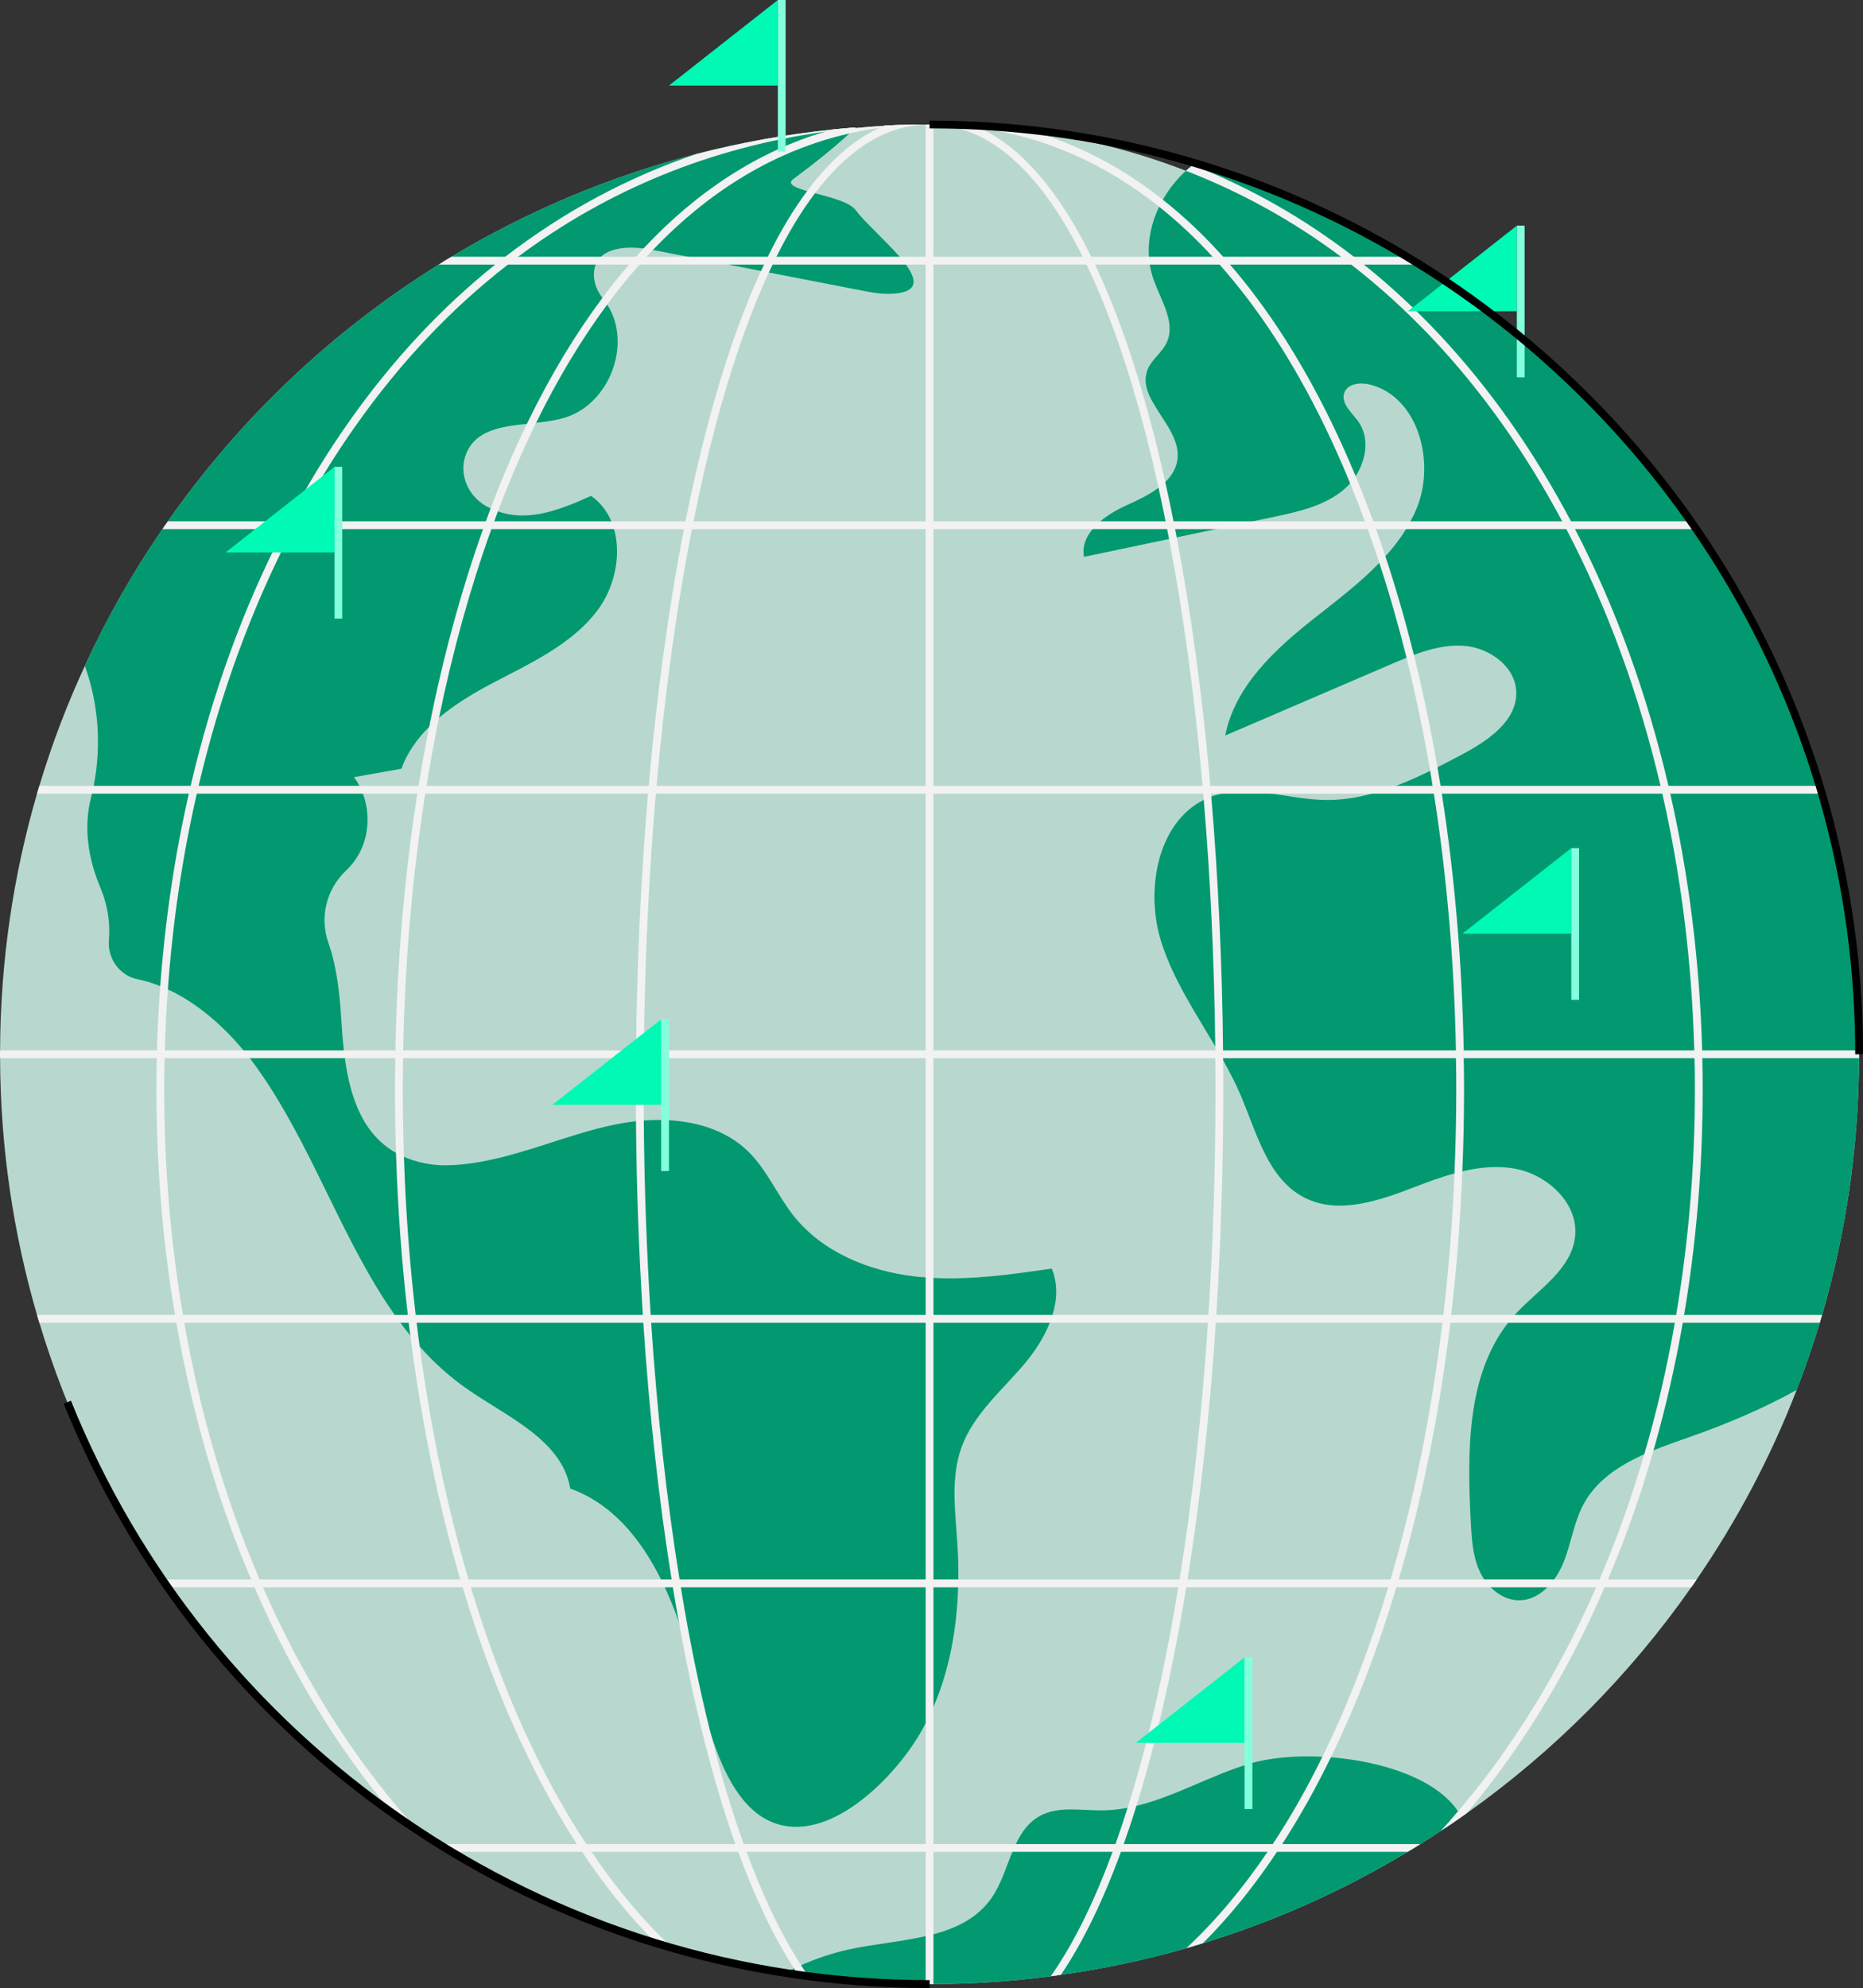 <svg xmlns="http://www.w3.org/2000/svg" viewBox=".46 4.25 239.5 255.5"><rect x=".46" y="4.25" width="239.5" height="255.5" fill="#333333" stroke="none"/><path fill="#b8d8cf" d="m126.44,20.47l6.94.7s.02.01.03.01c6.81.94,13.33,2.62,19.51,5.02.28-.26.58-.5.88-.73-1.24-.5-2.49-.96-3.76-1.4,1.37.35,2.74.73,4.09,1.14,9.67,2.87,18.82,6.94,27.29,12.04.55.32,1.09.65,1.63,1,13.72,8.54,25.58,19.79,34.83,33,.24.33.47.66.69,1,6.87,10,12.25,21.11,15.83,33,.1.33.2.66.3,1,3.05,10.47,4.71,21.54,4.75,33,0,.17,0,.33,0,.5s0,.33,0,.5c-.04,11.46-1.7,22.53-4.75,33-.1.34-.2.67-.3,1-.88,2.93-1.87,5.81-2.97,8.64h0c-3.35,8.66-7.68,16.82-12.86,24.36-.22.34-.45.67-.69,1-7.88,11.27-17.66,21.1-28.88,29.05h-.01s-.66.47-.66.47c-.87.62-1.76,1.22-2.66,1.8-.86.58-1.73,1.14-2.62,1.68-.54.35-1.08.68-1.63,1-8.19,4.93-17.01,8.9-26.32,11.75h-.01c-.7.22-1.41.43-2.11.63-5.24,1.5-10.62,2.66-16.13,3.42-.43.08-.87.14-1.31.19-4.94.65-9.97.99-15.08,1-.17.01-.33.01-.5.01s-.33,0-.5-.01c-5.11-.01-10.14-.35-15.08-1-.44-.05-.88-.11-1.31-.19-.58-.07-1.16-.15-1.73-.25-4.91-.76-9.71-1.82-14.4-3.17-.7-.2-1.41-.41-2.11-.63h-.01c-9.31-2.85-18.13-6.82-26.32-11.75-.55-.32-1.09-.65-1.63-1-.89-.54-1.76-1.1-2.62-1.68-1.12-.73-2.23-1.48-3.32-2.26-11.22-7.95-21.01-17.79-28.89-29.06-.24-.33-.47-.66-.69-1-6.87-10-12.25-21.11-15.83-33-.1-.33-.2-.66-.3-1-3.05-10.47-4.71-21.54-4.75-33-.01-.17-.01-.33-.01-.5s0-.33.01-.5c.04-11.46,1.7-22.53,4.75-33,.1-.34.2-.67.3-1,1.59-5.31,3.55-10.46,5.85-15.42,2.82-6.16,6.17-12.04,9.98-17.58.22-.34.45-.67.69-1,9.25-13.21,21.11-24.46,34.83-33,.54-.35,1.08-.68,1.63-1,9.68-5.82,20.25-10.31,31.45-13.2,5.72-1.48,11.6-2.55,17.61-3.16.96-.1,1.93-.19,2.9-.26-.03.04-.06.07-.09.09,1.25-.13,2.51-.23,3.78-.3h.01s.04-.03.06-.03h.01c.96-.05,1.92-.08,2.9-.1.77-.02,1.55-.03,2.33-.03h.17c.11-.01.22-.01.33-.01s.22,0,.33.01h.17c.78,0,1.56.01,2.33.03.98.02,1.94.05,2.9.1h.01l.74.08Z"/><path fill="#029970" d="M239.46 139.75c0 .17 0 .33-.01.5-.04 11.46-1.7 22.53-4.75 33-.1.34-.2.67-.3 1-.88 2.93-1.87 5.81-2.97 8.64h0c-4.34 2.41-8.99 4.37-13.63 6-1.57.55-3.19 1.11-4.77 1.76-.4.16-.8.33-1.19.5-3.23 1.45-6.14 3.35-7.8 6.41-1.25 2.33-1.59 5.04-2.58 7.49-.31.77-.72 1.52-1.21 2.2-.27.36-.55.7-.86 1-.99.99-2.21 1.66-3.6 1.67-1.41.02-2.7-.66-3.69-1.67-.3-.31-.58-.64-.82-1-.23-.33-.43-.68-.59-1.04-.93-2.02-1.05-4.3-1.16-6.52-.44-8.81-.54-18.61 4.81-25.44.27-.34.55-.68.85-1 .03-.04.07-.09.11-.13 2.88-3.13 7.13-5.65 7.64-9.87.52-4.31-3.55-8.09-7.83-8.82-2.22-.38-4.45-.16-6.65.36-.34.08-.67.17-1.01.26-1.68.46-3.35 1.07-4.97 1.7-4.62 1.78-9.91 3.67-14.32 1.42-4.71-2.4-6.12-8.28-8.2-13.14-.66-1.55-1.43-3.04-2.26-4.51h0c-.05-.1-.09-.18-.15-.27-.18-.33-.37-.67-.57-1-.1-.17-.2-.34-.29-.51-2.56-4.35-5.38-8.57-6.92-13.36-2.12-6.61-.56-15.33 5.44-18.33.31-.16.64-.3.97-.42.08-.03.17-.06.25-.09.35-.12.7-.21 1.05-.29 2.1-.48 4.28-.31 6.48 0 2.22.31 4.47.76 6.69.81 2.11.05 4.17-.26 6.19-.81 1.03-.27 2.06-.61 3.07-1 1.49-.56 2.96-1.22 4.41-1.93.31-.15.62-.31.93-.46 1.05-.53 2.08-1.07 3.1-1.61 3.36-1.78 7.22-4.37 7.03-8.17-.16-3.23-3.48-5.58-6.7-5.83-2.21-.16-4.36.39-6.46 1.17-.32.11-.63.24-.94.36-.65.26-1.29.54-1.93.81-7.13 3.07-14.25 6.13-21.38 9.19 1.24-6.35 6.41-11.11 11.5-15.11 2.84-2.24 5.81-4.49 8.31-7.08.27-.28.53-.56.78-.84 1-1.1 1.89-2.25 2.65-3.5.21-.32.4-.66.57-1 .29-.52.55-1.06.78-1.61 2.49-5.98.24-14.44-6.04-15.98-1.21-.29-2.8-.11-3.23 1.05-.51 1.35.93 2.53 1.78 3.7 1.47 2.04 1.07 4.87-.34 7.03-.21.33-.45.64-.7.93-.25.28-.51.54-.79.78-2.49 2.12-5.84 2.86-9.05 3.54-.89.19-1.77.37-2.66.56-1.58.33-3.16.67-4.75 1-1.68.35-3.36.71-5.05 1.06-.32.07-.65.14-.98.21-3.64.77-7.29 1.53-10.94 2.3-.24-1.34.25-2.54 1.11-3.57.29-.35.62-.69.99-1 1.02-.86 2.27-1.57 3.46-2.1 1.36-.61 2.83-1.31 4.03-2.22.31-.22.6-.47.86-.73.89-.86 1.5-1.89 1.59-3.16.3-4.14-5.46-7.58-3.82-11.39.54-1.24 1.77-2.06 2.37-3.28 1.26-2.52-.6-5.38-1.58-8.02-.25-.69-.44-1.39-.55-2.1-.05-.33-.09-.67-.11-1-.15-2.21.35-4.42 1.31-6.43.15-.3.31-.61.48-.9.78-1.38 1.8-2.65 2.97-3.72.28-.26.58-.5.88-.73.1-.09.2-.16.3-.24.01-.01.02-.01.03-.02 9.67 2.87 18.82 6.94 27.29 12.04.55.32 1.09.65 1.63 1 13.72 8.54 25.58 19.79 34.83 33 .24.33.47.66.69 1 6.87 10 12.25 21.11 15.83 33 .1.33.2.66.3 1 3.05 10.47 4.71 21.54 4.75 33 .01.17.01.33.01.5zM185.67 239.57c-.86.58-1.73 1.14-2.62 1.68-.54.35-1.08.68-1.63 1-8.19 4.93-17.01 8.9-26.32 11.75h0c-.7.22-1.41.43-2.11.63-5.24 1.5-10.62 2.66-16.13 3.42-.43.08-.87.14-1.31.19-4.94.65-9.97.99-15.08 1-.17.01-.33.01-.5.01s-.33 0-.5-.01c-5.11-.01-10.14-.35-15.08-1-.44-.05-.88-.11-1.31-.19-.58-.07-1.16-.15-1.73-.25.39-.2.79-.39 1.19-.57.3-.15.6-.28.9-.41 1.94-.85 3.95-1.54 6.03-2 3.2-.71 6.75-.99 10-1.74.34-.08.67-.16 1-.24 3.02-.81 5.7-2.12 7.48-4.69 1.2-1.74 1.84-3.92 2.66-5.9.14-.34.29-.67.44-1 .72-1.5 1.62-2.8 3.07-3.6 2.38-1.32 5.3-.71 8.01-.73 1.12-.01 2.22-.13 3.3-.33.38-.07.76-.15 1.13-.25 4.93-1.19 9.57-3.93 14.5-5.41 2.55-.77 5.91-1.08 9.42-.9.36.02.72.04 1.09.07 6.63.52 13.54 2.78 16.33 6.94.17.24.32.48.44.73-.87.62-1.76 1.22-2.66 1.8zM135.76 173.25c-.09.34-.21.67-.35 1-.75 1.93-1.96 3.76-3.28 5.32-2.9 3.42-6.52 6.45-8.05 10.66-1.44 3.95-.8 8.3-.54 12.49.1 1.5.14 3.02.11 4.53 0 .34-.01.67-.02 1-.16 5.29-1.09 10.57-3.17 15.37-.31.71-.64 1.41-1 2.1-.26.51-.54 1.01-.83 1.5-3.18 5.35-11.09 13.61-18.2 11.47-4.45-1.35-6.94-6.41-8.6-11.62-.02-.02-.02-.03-.02-.05-1.14-3.58-1.89-7.23-2.63-9.8-.43-1.48-.91-2.98-1.44-4.47-.01-.01-.01-.02-.01-.03-.53-1.51-1.13-3.02-1.81-4.47-.15-.34-.31-.67-.48-1-2.61-5.25-6.27-9.74-11.67-11.69-1.06-6.25-8.05-9.17-13.26-12.8-2.29-1.59-4.3-3.43-6.1-5.46-.41-.46-.8-.91-1.19-1.39 0 0-.01 0-.01-.01-.44-.54-.86-1.09-1.28-1.65-.24-.33-.49-.66-.72-1-6.86-9.7-10.76-22.13-17.86-31.96-.25-.35-.51-.7-.78-1.04-.26-.34-.52-.67-.8-1-2.7-3.24-6.03-6.13-9.73-7.84-.32-.15-.65-.29-.98-.42-.97-.39-1.95-.69-2.96-.9-2.3-.48-3.84-2.68-3.64-5.03.19-2.28-.2-4.62-1.09-6.72-1.56-3.67-2.2-7.71-1.21-11.57.04-.17.09-.35.12-.52.09-.33.16-.67.22-1 1.01-5.12.64-10.52-1.13-15.42 2.82-6.16 6.17-12.04 9.98-17.58.22-.34.45-.67.69-1 9.25-13.21 21.11-24.46 34.83-33 .54-.35 1.08-.68 1.63-1 9.68-5.82 20.25-10.31 31.45-13.2 5.72-1.48 11.6-2.55 17.61-3.16.96-.1 1.93-.19 2.9-.26-.03.04-.06.07-.09.09-.22.22-.46.45-.71.68-1.76 1.63-4.13 3.57-7.2 5.85-.87.65.17 1.09 1.77 1.56.32.09.66.18 1.01.27 2.05.55 4.47 1.16 5.22 2.17 1.14 1.54 3.83 3.89 5.65 6 .3.34.57.68.81 1 1.38 1.9 1.63 3.44-1.34 3.72-1.18.11-2.38 0-3.55-.23-4.24-.82-8.49-1.65-12.73-2.47-.33-.07-.66-.13-.99-.2h-.01c-1.41-.27-2.83-.54-4.24-.82-1.72-.33-3.43-.67-5.15-1-1.5-.29-3.01-.58-4.51-.88-.06-.01-.12-.02-.18-.03-.33-.07-.68-.12-1.03-.16-2-.25-4.26-.09-5.48 1.07-.29.28-.51.61-.67 1-.16.4-.24.87-.23 1.41.03 1.04.45 2.04 1.1 2.87.02.04.05.07.08.11.2.24.38.49.53.75 3.26 5.08.27 12.78-5.43 14.53-1.15.35-2.43.53-3.71.67-.39.05-.79.09-1.18.13-3.32.36-6.51.79-7.77 3.75-1.1 2.57.14 5.52 2.59 6.86.17.09.34.18.51.26.32.15.63.28.94.38h0c4.06 1.43 8.19-.3 11.98-1.99 1.2.84 2.06 1.98 2.6 3.27.14.32.26.66.35 1 .97 3.39.06 7.55-2.15 10.47-3.32 4.38-8.58 6.75-13.44 9.31-2.4 1.26-4.83 2.71-6.91 4.46-.44.38-.87.77-1.27 1.18-1.55 1.54-2.82 3.31-3.57 5.38l-6.09 1.08c.26.36.5.73.69 1.12.18.32.32.65.45 1 .96 2.54.78 5.53-.58 7.89-.43.75-.97 1.42-1.59 2-2.51 2.38-3.42 5.99-2.27 9.26 1.08 3.05 1.46 6.55 1.66 9.78.08 1.33.18 2.7.34 4.07.04.34.08.67.12 1 .69 4.96 2.25 9.73 6.58 12.17.32.18.66.35 1.02.5.79.36 1.67.63 2.64.83 1.31.27 2.66.31 3.99.22 7.18-.49 13.69-3.83 20.67-5.23.83-.16 1.67-.3 2.53-.39.33-.04.66-.07 1-.09 4.95-.37 10.05.63 13.51 4.06 2.38 2.37 3.69 5.59 5.78 8.22 3.69 4.63 9.6 7.05 15.48 7.75.49.06.98.1 1.47.13.33.04.66.06 1 .07 5.07.26 10.17-.47 15.21-1.2.79 1.93.71 3.98.09 5.96z"/><path fill="#f2f2f2" d="M107.56 20.89c.96-.1 1.93-.19 2.9-.26-.03.04-.06.07-.09.09-1.29.11-2.56.27-3.82.45-.02 0-.03.01-.04.01-14.64 2.02-27.9 7.45-39.45 16.07-.44.32-.87.65-1.3 1-7.25 5.62-13.8 12.53-19.56 20.69-2.74 3.88-5.27 7.99-7.57 12.31-.18.33-.36.67-.53 1-5.26 10.04-9.33 21.16-12.11 33-.08.33-.15.66-.23 1-1.85 8.09-3.1 16.51-3.72 25.16-.2 2.59-.33 5.21-.39 7.84-.02.33-.03.66-.03 1-.04 1.33-.05 2.66-.05 4 0 9.92.82 19.65 2.41 29 .05.34.11.67.17 1 2.05 11.69 5.3 22.79 9.69 33 .14.34.28.67.43 1 3.35 7.66 7.34 14.8 11.93 21.3 2.53 3.58 5.21 6.92 8.05 10.02-1.12-.73-2.23-1.48-3.32-2.26-1.93-2.28-3.78-4.67-5.55-7.18-4.7-6.66-8.79-14-12.2-21.88-.15-.33-.29-.66-.43-1-4.35-10.22-7.58-21.32-9.62-33-.06-.33-.12-.67-.17-1-1.58-9.36-2.39-19.08-2.39-29 0-1.34.01-2.67.05-4 0-.33.01-.67.02-1 .08-2.77.22-5.53.42-8.26.63-8.49 1.86-16.78 3.68-24.74.07-.34.15-.67.23-1 2.76-11.83 6.79-22.94 12.01-33 .16-.33.34-.67.52-1 2.39-4.52 5.02-8.83 7.88-12.88 5.55-7.86 11.82-14.58 18.75-20.12.42-.34.85-.68 1.28-1 7.48-5.77 15.69-10.19 24.54-13.2 5.72-1.48 11.6-2.55 17.61-3.16zM114.23 20.39c.96-.05 1.92-.08 2.9-.1-1 .03-1.98.07-2.97.13.02-.02.04-.03.06-.03h.01z"/><path fill="#f2f2f2" d="m117.13,20.29c.77-.02,1.55-.03,2.33-.03-2.02,0-4.02.16-5.97.44-1.3.17-2.57.4-3.83.7-9.3,2.11-17.79,7.15-25.26,14.97-.28.29-.56.58-.83.88-.3.33-.6.66-.89,1-1.44,1.61-2.82,3.32-4.16,5.14-3.3,4.45-6.35,9.52-9.14,15.2-.05.09-.09.19-.14.28-1.71,3.52-3.3,7.22-4.77,11.1h0c-.16.43-.32.85-.47,1.28-.13.33-.25.67-.37,1-2.71,7.53-4.97,15.66-6.73,24.24-.6,2.87-1.13,5.79-1.61,8.76-.06.33-.11.67-.16,1-1.66,10.52-2.62,21.61-2.84,33-.01.33-.01.67-.01,1-.03,1.33-.04,2.66-.04,4,0,2.91.05,5.8.15,8.67.22,6.92.73,13.72,1.51,20.33.03.33.07.67.12,1,.12,1.02.25,2.04.39,3.05,1.42,10.57,3.53,20.63,6.28,29.95.1.34.2.67.3,1,2.32,7.69,5.08,14.85,8.25,21.37,2.05,4.21,4.25,8.09,6.59,11.63.21.34.44.67.67,1,3.23,4.77,6.71,8.91,10.44,12.38-.7-.2-1.41-.41-2.11-.63h-.01c-3.39-3.38-6.58-7.3-9.53-11.75-.24-.33-.45-.66-.67-1-2.22-3.43-4.32-7.16-6.28-11.19-3.24-6.64-6.05-13.96-8.4-21.81-.1-.33-.2-.66-.3-1-2.85-9.74-5.01-20.27-6.42-31.34,0,0-.01,0-.01-.01-.07-.55-.14-1.09-.21-1.65-.03-.33-.07-.66-.11-1-.79-6.77-1.3-13.73-1.52-20.83-.09-2.7-.13-5.43-.13-8.17,0-1.34.01-2.67.04-4,0-.34,0-.67.01-1,.22-11.39,1.17-22.47,2.82-33,.05-.33.11-.67.16-1,.41-2.56.87-5.09,1.36-7.58,1.8-9.01,4.12-17.54,6.93-25.42.12-.33.24-.67.36-1,.21-.56.41-1.11.61-1.66,1.44-3.79,3-7.42,4.67-10.87.05-.1.09-.19.14-.29,2.9-5.96,6.1-11.26,9.57-15.9,1.1-1.5,2.25-2.92,3.43-4.28.28-.34.58-.67.88-1,.32-.36.64-.72.97-1.07,6.94-7.42,14.77-12.46,23.32-15,.01,0,.02-.01.04-.01.33-.1.67-.2,1.01-.28.96-.1,1.93-.19,2.9-.26-.03.04-.06.07-.09.09,1.25-.13,2.51-.23,3.78-.3h0s.04-.03.06-.03h.01c.96-.05,1.92-.08,2.9-.1Z"/><path fill="#f2f2f2" d="M119.57 20.26s-.08 0-.11 0c-5.59.18-10.29 3.63-14.22 8.81-1.82 2.4-3.47 5.17-4.96 8.17-.17.33-.33.66-.49 1-.17.34-.33.68-.49 1.02-2.85 6.16-5.08 13.06-6.8 19.51-1.05 3.93-2.01 8.1-2.88 12.47-.07.33-.14.66-.2 1-1.98 10.04-3.51 21.16-4.56 33-.03.33-.06.67-.09 1-.9 10.53-1.43 21.61-1.54 33-.01.33-.01.67-.01 1-.01 1.33-.02 2.66-.02 4s.01 2.68.02 4.01c.07 8.54.37 16.9.89 24.99.01.34.03.67.06 1 .77 11.69 2 22.79 3.65 33 .05.33.1.67.16 1 1.09 6.68 2.37 12.96 3.83 18.77 0 .02 0 .03.02.05.21.89.44 1.77.67 2.64 1 3.77 2.18 7.7 3.56 11.54.12.33.24.67.37 1 1.94 5.27 4.26 10.33 7 14.57.31.48.63.96.95 1.42-.44-.05-.88-.11-1.31-.19-.19-.27-.37-.54-.54-.82-2.6-4.02-4.99-9.02-7.17-14.98-.12-.33-.24-.66-.36-1-1.23-3.45-2.39-7.21-3.47-11.28-1.42-5.33-2.69-11.09-3.79-17.22-.01-.01-.01-.02-.01-.03-.27-1.47-.52-2.96-.77-4.47-.06-.33-.11-.67-.16-1-1.64-10.22-2.87-21.32-3.64-33-.02-.33-.04-.66-.06-1-.51-8.06-.81-16.4-.88-24.9-.01-1.36-.02-2.73-.02-4.1s.01-2.67.02-4c0-.33 0-.66.01-1 .11-11.39.64-22.47 1.54-33 .03-.33.06-.67.09-1 1.04-11.83 2.57-22.94 4.53-33 .07-.34.13-.67.2-1 .89-4.47 1.87-8.72 2.94-12.73 2.01-7.54 4.27-14.03 6.77-19.45h.01c.12-.28.25-.55.38-.82.15-.34.31-.67.48-1 1.59-3.24 3.28-6.06 5.06-8.44 2.87-3.87 5.97-6.59 9.26-8.11.22-.1.44-.2.66-.28h0s.04-.03.06-.03h.01c.96-.05 1.92-.08 2.9-.1.77-.02 1.55-.03 2.33-.03h.11zM126.44 20.47l6.94.7c-2.27-.33-4.59-.56-6.94-.7-.22-.02-.45-.04-.67-.05-.99-.06-1.98-.1-2.98-.13.98.02 1.94.05 2.9.1h.01l.74.08zM219.35 144.25c0 9.92-.81 19.64-2.39 29-.05.33-.11.67-.17 1-.98 5.61-2.24 11.09-3.76 16.4-1.64 5.74-3.6 11.29-5.86 16.6-.14.34-.28.67-.43 1-3.41 7.88-7.5 15.22-12.2 21.88-1.77 2.51-3.62 4.9-5.54 7.17h-.01s-.66.47-.66.47c-.87.62-1.76 1.22-2.66 1.8.77-.83 1.51-1.67 2.22-2.53 2.04-2.37 3.98-4.86 5.83-7.49 4.59-6.5 8.58-13.64 11.93-21.3.15-.33.29-.66.43-1 2.22-5.15 4.14-10.53 5.76-16.1 1.61-5.46 2.92-11.11 3.93-16.9.06-.33.12-.66.17-1 1.59-9.35 2.41-19.08 2.41-29 0-1.34 0-2.67-.05-4 0-.34-.01-.67-.03-1-.31-11.4-1.7-22.48-4.11-33-.08-.34-.15-.67-.23-1-2.78-11.84-6.85-22.96-12.11-33-.17-.33-.35-.67-.53-1-2.3-4.32-4.83-8.43-7.57-12.31-5.76-8.16-12.31-15.07-19.56-20.69-.43-.35-.86-.68-1.3-1-6.17-4.61-12.84-8.3-19.94-11.05.28-.26.58-.5.88-.73 7.4 2.91 14.32 6.85 20.71 11.78.43.32.86.66 1.28 1 6.93 5.54 13.2 12.26 18.75 20.12 2.86 4.05 5.49 8.36 7.88 12.88.18.33.36.67.52 1 5.22 10.06 9.25 21.17 12.01 33 .08.33.16.66.23 1 2.4 10.53 3.79 21.61 4.1 33 .01.33.02.67.02 1 .04 1.33.05 2.66.05 4z"/><path fill="#f2f2f2" d="m126.44,20.47l6.94.7s.02.01.03.01c5.87,1.75,11.4,4.67,16.54,8.74,2.7,2.13,5.29,4.57,7.75,7.33.3.33.6.66.88,1,4.81,5.56,9.16,12.3,13,20.18,1.1,2.26,2.15,4.6,3.15,7.01.79,1.89,1.54,3.83,2.27,5.81.12.33.24.67.36,1,.41,1.15.81,2.32,1.2,3.5,1.35,4.07,2.57,8.3,3.66,12.67,1.16,4.66,2.17,9.48,3.03,14.44.14.79.27,1.59.4,2.39.05.33.11.67.16,1,1.65,10.53,2.6,21.61,2.82,33,0,.33,0,.66,0,1,.03,1.33.04,2.66.04,4,0,3.54-.07,7.06-.22,10.54-.25,6.28-.73,12.44-1.43,18.46-.04.34-.08.67-.11,1-1.41,11.68-3.65,22.78-6.64,33-.1.34-.2.67-.3,1-2.35,7.85-5.16,15.17-8.4,21.81-.01.01-.01.03-.02.04-1.96,4.02-4.04,7.73-6.26,11.15-.22.34-.43.67-.67,1-2.95,4.45-6.14,8.37-9.53,11.75h-.01c-.7.22-1.41.43-2.11.63,3.73-3.47,7.21-7.61,10.44-12.38.23-.33.46-.66.67-1,2.27-3.43,4.4-7.17,6.38-11.22.08-.14.14-.27.21-.41,3.17-6.52,5.93-13.68,8.25-21.37.1-.33.2-.66.3-1,3.01-10.21,5.26-21.32,6.67-33,.05-.33.09-.67.12-1,.7-5.93,1.18-12.01,1.43-18.2.15-3.57.23-7.17.23-10.8,0-1.34-.01-2.67-.04-4,0-.33,0-.67,0-1-.22-11.39-1.18-22.48-2.84-33-.05-.33-.1-.67-.16-1-.1-.65-.21-1.29-.31-1.93-.86-4.99-1.88-9.84-3.04-14.54-1.05-4.2-2.21-8.27-3.5-12.19-.48-1.47-.97-2.91-1.49-4.34-.12-.33-.24-.67-.37-1-.6-1.66-1.24-3.29-1.89-4.88-1.06-2.59-2.18-5.09-3.35-7.5-3.96-8.12-8.45-15.01-13.44-20.62-.29-.34-.59-.67-.89-1-2.2-2.39-4.5-4.54-6.88-6.43-6.99-5.57-14.71-8.97-23.04-10.12-1.95-.28-3.95-.43-5.97-.44.78,0,1.56.01,2.33.03.98.02,1.94.05,2.9.1h.01l.74.08Z"/><path fill="#f2f2f2" d="m157.72,144.25c0,9.92-.31,19.64-.9,29-.02.34-.04.67-.06,1-.77,11.68-2,22.78-3.64,33-.05.33-.1.67-.16,1-1.28,7.82-2.81,15.1-4.57,21.72-.59,2.21-1.2,4.34-1.84,6.37-.52,1.7-1.07,3.34-1.63,4.91-.12.34-.24.67-.36,1-2.33,6.37-4.91,11.65-7.71,15.8-.43.08-.87.14-1.31.19,3.16-4.5,5.79-10.12,7.95-15.99.13-.33.25-.67.37-1,.55-1.54,1.07-3.1,1.56-4.66.74-2.31,1.4-4.62,2-6.88,1.74-6.54,3.25-13.74,4.52-21.46.06-.33.11-.67.16-1,1.65-10.21,2.88-21.31,3.65-33,.03-.33.05-.66.06-1,.61-9.35.91-19.07.91-29,0-1.34-.01-2.67-.02-4,0-.33,0-.67-.01-1v-.51c-.13-10.93-.62-21.56-1.48-31.69-.02-.27-.04-.53-.06-.8-.03-.33-.06-.67-.09-1-1-11.34-2.45-22.02-4.31-31.73-.08-.43-.16-.85-.25-1.27-.06-.34-.13-.67-.2-1-.29-1.46-.59-2.9-.9-4.32-.62-2.82-1.28-5.54-1.98-8.15-1.81-6.81-4.2-14.12-7.28-20.53-.16-.34-.32-.67-.49-1-4.73-9.46-11-16.71-19.19-16.98-.03,0-.07,0-.11,0h.11c.78,0,1.56,0,2.33.03.98.02,1.94.05,2.9.1h.01s.04,0,.07.03c.22.08.44.18.66.28,5.31,2.46,10.13,8.03,14.32,16.55.17.33.33.66.48,1,2.65,5.57,5.05,12.35,7.16,20.27.66,2.47,1.28,5.03,1.87,7.68.37,1.65.73,3.33,1.07,5.05.07.33.13.66.2,1,.07.35.13.7.2,1.06,1.87,9.77,3.33,20.53,4.33,31.94.03.33.06.67.09,1,0,.13.02.25.03.38.88,10.42,1.4,21.37,1.51,32.62.01.34.01.67.01,1v.27c.02,1.24.02,2.48.02,3.73Z"/><path fill="#f2f2f2" d="m120.46,20.26v238.98c-.17.01-.33.01-.5.01s-.33,0-.5-.01V20.26h.17c.11-.01.22-.01.33-.01s.22,0,.33.01h.17Z"/><path fill="#f2f2f2" d="M239.45 139.25c.01.17.01.33.01.5s0 .33-.01.5H.47c-.01-.17-.01-.33-.01-.5s0-.33.01-.5h238.98zM234.7 106.25H5.22c.1-.34.2-.67.3-1h228.88c.1.33.2.66.3 1zM218.57 72.25H21.35c.22-.34.45-.67.69-1h195.84c.24.33.47.66.69 1zM183.05 38.25H56.87c.54-.35 1.08-.68 1.63-1h122.92c.55.32 1.09.65 1.63 1zM183.05 241.25c-.54.35-1.08.68-1.63 1H58.5c-.55-.32-1.09-.65-1.63-1h126.18zM218.57 207.25c-.22.34-.45.67-.69 1H22.04c-.24-.33-.47-.66-.69-1h197.22zM234.7 173.25c-.1.34-.2.67-.3 1H5.52c-.1-.33-.2-.66-.3-1h229.48z"/><polygon fill="#00f9b5" points="100.46 4.25 100.46 15.25 86.46 15.25 100.46 4.25"/><rect width="1" height="19.5" x="100.46" y="4.25" fill="#83ffdd"/><polygon fill="#00f9b5" points="43.46 64.25 43.46 75.25 29.46 75.25 43.46 64.25"/><rect width="1" height="19.5" x="43.46" y="64.25" fill="#83ffdd"/><polygon fill="#00f9b5" points="195.46 33.25 195.46 44.25 181.46 44.25 195.46 33.25"/><rect width="1" height="19.5" x="195.46" y="33.25" fill="#83ffdd"/><polygon fill="#00f9b5" points="202.46 113.25 202.46 124.25 188.46 124.25 202.46 113.25"/><rect width="1" height="19.5" x="202.46" y="113.25" fill="#83ffdd"/><polygon fill="#00f9b5" points="85.46 135.25 85.46 146.25 71.46 146.25 85.46 135.25"/><rect width="1" height="19.5" x="85.46" y="135.25" fill="#83ffdd"/><polygon fill="#00f9b5" points="160.46 217.25 160.46 228.25 146.46 228.25 160.46 217.25"/><rect width="1" height="19.5" x="160.46" y="217.25" fill="#83ffdd"/><path d="M239.96 139.75h-1c0-65.62-53.38-119-119-119v-1c66.17 0 120 53.83 120 120zM119.96 259.75c-24.39 0-47.87-7.28-67.89-21.04-19.56-13.44-34.57-32.14-43.42-54.06l.93-.38c8.78 21.74 23.67 40.28 43.06 53.61 19.86 13.65 43.14 20.86 67.33 20.86v1z"/></svg>